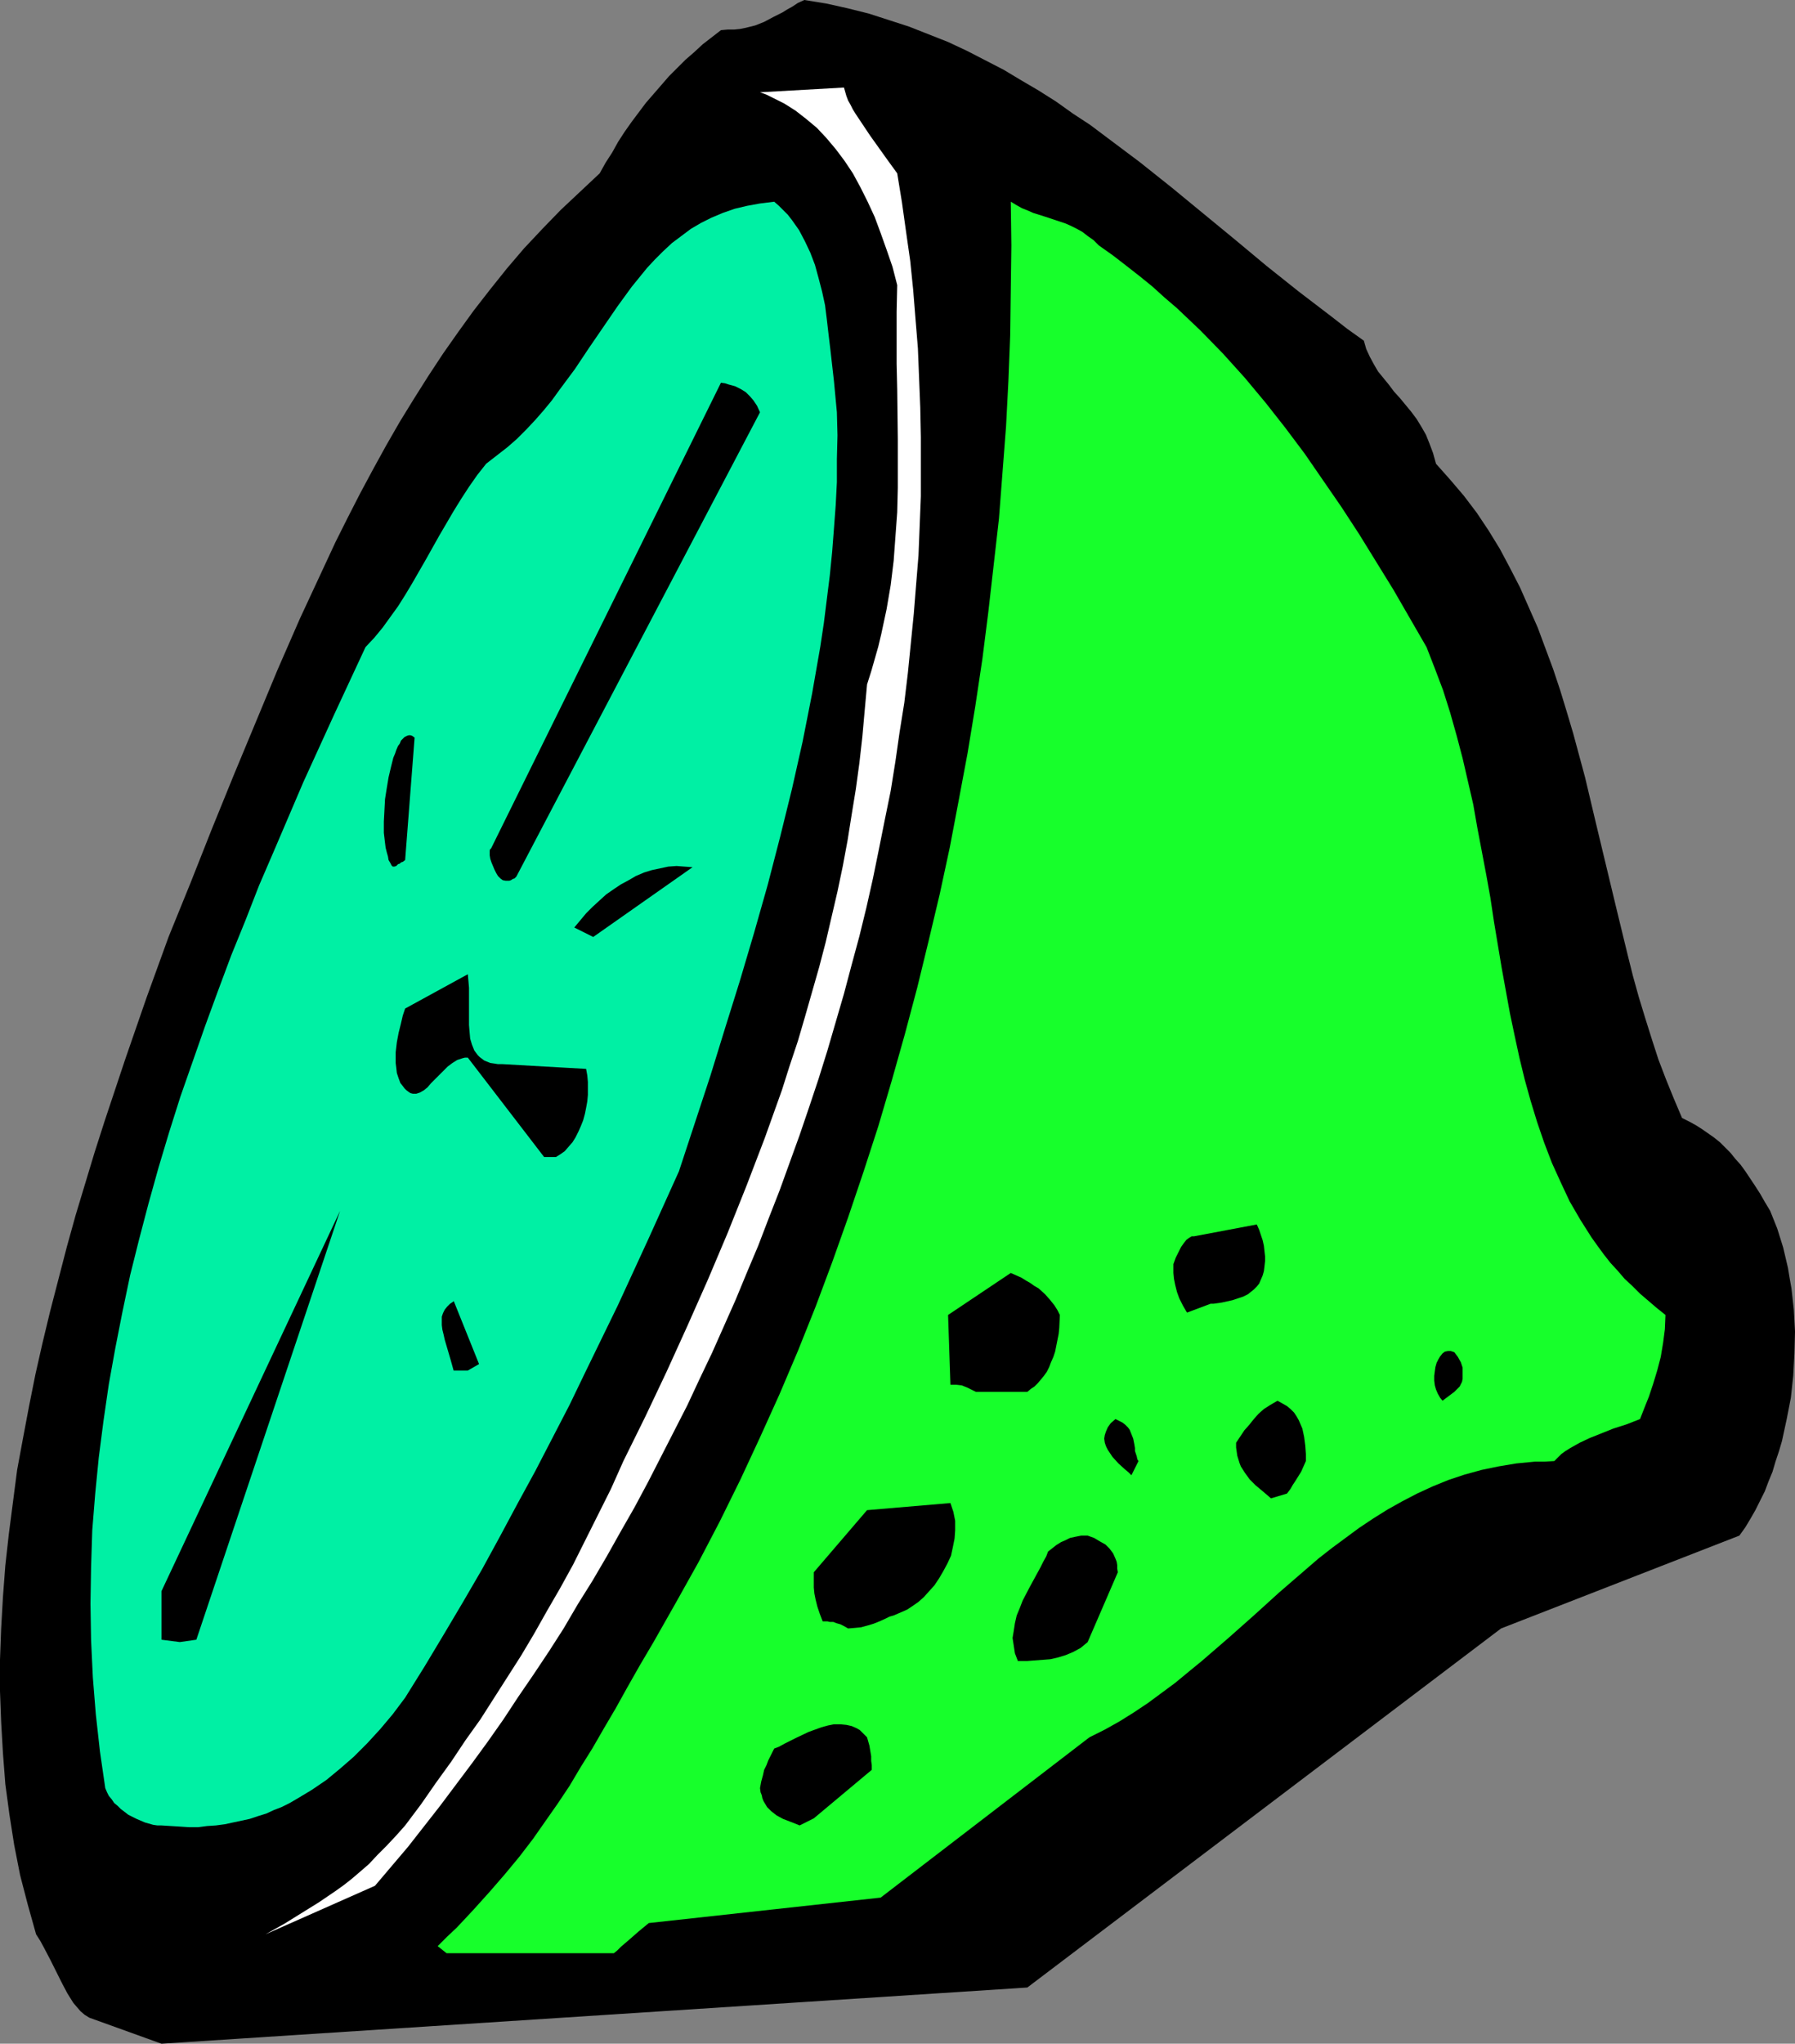 <?xml version="1.0" encoding="UTF-8" standalone="no"?>
<svg
   version="1.0"
   width="129.766mm"
   height="147.705mm"
   id="svg18"
   sodipodi:docname="Lime 01.wmf"
   xmlns:inkscape="http://www.inkscape.org/namespaces/inkscape"
   xmlns:sodipodi="http://sodipodi.sourceforge.net/DTD/sodipodi-0.dtd"
   xmlns="http://www.w3.org/2000/svg"
   xmlns:svg="http://www.w3.org/2000/svg">
  <rect width="100%" height="100%" fill="#808080" stroke="none"/>
  <sodipodi:namedview
     id="namedview18"
     pagecolor="#ffffff"
     bordercolor="#000000"
     borderopacity="0.25"
     inkscape:showpageshadow="2"
     inkscape:pageopacity="0.0"
     inkscape:pagecheckerboard="0"
     inkscape:deskcolor="#d1d1d1"
     inkscape:document-units="mm" />
  <defs
     id="defs1">
    <pattern
       id="WMFhbasepattern"
       patternUnits="userSpaceOnUse"
       width="6"
       height="6"
       x="0"
       y="0" />
  </defs>
  <path
     style="fill:#000000;fill-opacity:1;fill-rule:evenodd;stroke:none"
     d="m 44.117,558.254 236.582,-15.35 129.441,-98.078 65.125,-25.368 1.616,-2.262 1.454,-2.424 1.293,-2.262 1.293,-2.585 1.293,-2.585 0.97,-2.585 1.131,-2.747 0.808,-2.747 0.97,-2.908 0.808,-2.747 1.293,-5.978 1.131,-5.817 0.646,-5.978 0.323,-6.14 0.162,-5.978 -0.162,-2.908 -0.162,-3.07 -0.323,-2.908 -0.323,-2.908 -0.485,-2.747 -0.485,-2.908 -0.646,-2.747 -0.646,-2.747 -0.808,-2.585 -0.808,-2.585 -0.97,-2.424 -0.97,-2.424 -1.454,-2.424 -1.293,-2.262 -1.454,-2.262 -1.293,-1.939 -1.293,-1.939 -1.293,-1.777 -1.454,-1.616 -1.293,-1.616 -1.454,-1.454 -1.454,-1.454 -1.616,-1.293 -1.616,-1.131 -1.616,-1.131 -1.778,-1.131 -1.778,-0.969 -1.939,-0.969 -2.262,-5.332 -2.101,-5.171 -2.101,-5.494 -1.778,-5.494 -1.778,-5.655 -1.778,-5.817 -1.616,-5.817 -1.454,-5.817 -2.909,-11.957 -5.818,-24.237 -2.909,-12.28 -3.232,-11.957 -1.778,-5.978 -1.778,-5.817 -1.939,-5.817 -2.101,-5.655 -2.101,-5.655 -2.424,-5.494 -2.424,-5.494 -2.747,-5.332 -2.747,-5.171 -3.07,-5.009 -3.232,-4.847 -3.555,-4.686 -3.717,-4.363 -3.878,-4.363 -0.808,-2.908 -0.97,-2.585 -0.97,-2.424 -1.293,-2.262 -1.293,-2.101 -1.454,-1.939 -3.07,-3.716 -1.616,-1.777 -1.454,-1.939 -1.454,-1.777 -1.454,-1.777 -1.131,-1.939 -1.131,-2.101 -0.97,-2.101 -0.646,-2.262 -4.525,-3.232 -4.363,-3.393 -8.888,-6.786 -8.726,-6.948 -8.726,-7.271 -17.291,-14.219 -8.726,-6.948 -9.05,-6.786 -4.525,-3.393 -4.686,-3.07 -4.525,-3.232 -4.848,-3.07 -4.686,-2.747 -4.848,-2.908 -5.01,-2.585 -5.01,-2.585 -5.171,-2.424 -5.333,-2.101 -5.333,-2.101 -5.494,-1.777 -5.494,-1.777 -5.818,-1.454 -5.818,-1.293 L 219.776,0 l -1.778,0.808 -1.454,0.969 -1.454,0.808 -1.293,0.808 -2.586,1.293 -2.424,1.293 -2.424,0.969 -1.293,0.323 -1.293,0.323 -1.616,0.323 -1.616,0.162 h -1.778 l -1.778,0.162 -5.01,3.878 -2.262,2.101 -2.424,2.101 -4.525,4.524 -4.202,4.847 -2.101,2.424 -1.939,2.585 -1.939,2.585 -1.939,2.747 -1.778,2.747 -1.616,2.908 -1.778,2.747 -1.616,2.908 -5.333,5.009 -5.333,5.009 -5.01,5.171 -5.01,5.332 -4.686,5.494 -4.525,5.655 -4.525,5.817 -4.202,5.817 -4.202,5.978 -4.04,6.14 -3.878,6.14 -3.878,6.302 -3.717,6.463 -3.555,6.463 -3.555,6.625 -3.394,6.625 -3.394,6.786 -3.232,6.948 -6.464,13.896 -6.141,14.057 -5.979,14.38 -5.979,14.38 -5.979,14.704 -5.818,14.704 -5.979,14.704 -5.979,16.481 -5.818,16.804 -5.656,16.966 -2.747,8.564 -2.586,8.564 -2.586,8.564 -2.424,8.725 -2.262,8.725 -2.262,8.725 -2.101,8.725 -1.939,8.564 -1.778,8.887 -1.616,8.564 -1.616,8.725 -1.131,8.725 -1.131,8.725 -0.97,8.725 -0.646,8.564 -0.485,8.564 L 0,453.39 v 8.564 l 0.323,8.564 0.485,8.402 0.646,8.402 1.131,8.402 1.293,8.241 1.616,8.241 2.101,8.079 2.262,8.079 1.131,1.777 0.97,1.777 1.778,3.393 1.616,3.232 1.616,3.232 1.454,2.747 0.808,1.293 0.808,1.293 0.97,1.131 0.97,1.131 1.131,0.969 1.293,0.808 z"
     id="path1" />
  <path
     style="fill:#17ff2b;fill-opacity:1;fill-rule:evenodd;stroke:none"
     d="m 122.008,533.533 h 45.733 l 0.97,-0.808 0.97,-0.969 1.131,-0.969 1.131,-0.969 1.293,-1.131 1.293,-1.131 2.747,-2.262 63.347,-6.948 57.045,-43.788 4.202,-2.101 4.04,-2.262 3.878,-2.424 3.878,-2.585 3.717,-2.747 3.717,-2.747 3.717,-3.07 3.555,-2.908 7.11,-6.14 7.11,-6.302 6.949,-6.302 7.11,-6.14 3.555,-3.07 3.717,-2.908 3.717,-2.747 3.717,-2.747 3.878,-2.585 3.878,-2.424 4.04,-2.262 4.04,-2.101 4.202,-1.939 4.363,-1.777 4.363,-1.454 4.686,-1.293 4.686,-0.969 4.848,-0.808 5.01,-0.485 h 2.586 l 2.747,-0.162 0.97,-0.969 0.97,-0.969 1.131,-0.808 1.293,-0.808 2.586,-1.454 2.747,-1.293 3.232,-1.293 3.232,-1.293 3.555,-1.131 3.717,-1.454 1.131,-2.908 1.293,-3.232 1.131,-3.393 1.131,-3.716 0.97,-3.716 0.646,-3.878 0.485,-3.716 0.162,-3.878 -2.424,-1.939 -2.262,-1.939 -2.262,-1.939 -2.101,-2.101 -2.101,-1.939 -1.939,-2.262 -1.939,-2.101 -1.778,-2.262 -1.778,-2.424 -1.616,-2.262 -3.07,-4.847 -2.909,-5.009 -2.424,-5.171 -2.424,-5.332 -2.101,-5.494 -1.939,-5.655 -1.778,-5.817 -1.616,-5.817 -1.454,-5.978 -1.293,-5.978 -1.293,-6.14 -2.262,-12.442 -2.101,-12.603 -0.97,-6.463 -1.131,-6.302 -2.424,-12.765 -1.131,-6.463 -1.454,-6.302 -1.454,-6.302 -1.616,-6.14 -1.778,-6.302 -1.939,-6.14 -2.262,-5.978 -2.262,-5.817 -9.05,-15.673 -4.686,-7.594 -4.686,-7.594 -4.848,-7.433 -5.01,-7.271 -5.01,-7.271 -5.333,-7.109 -5.333,-6.786 -5.656,-6.786 -5.979,-6.625 -6.141,-6.302 -3.232,-3.07 -3.232,-3.07 -3.394,-2.908 -3.394,-3.07 -3.394,-2.747 -3.717,-2.908 -3.555,-2.747 -3.878,-2.747 -1.454,-1.454 -1.616,-1.131 -1.454,-1.131 -1.454,-0.808 -1.616,-0.808 -1.454,-0.646 -2.909,-0.969 -2.909,-0.969 -3.07,-0.969 -1.454,-0.646 -1.616,-0.646 -1.454,-0.808 -1.616,-0.969 0.162,11.957 -0.162,12.28 -0.162,12.28 -0.485,12.442 -0.646,12.442 -0.97,12.603 -0.97,12.603 -1.454,12.765 -1.454,12.765 -1.616,12.765 -1.939,12.926 -2.101,12.765 -2.424,12.926 -2.424,12.765 -2.747,12.765 -3.07,12.926 -3.07,12.603 -3.394,12.765 -3.555,12.603 -3.717,12.603 -4.04,12.442 -4.202,12.442 -4.363,12.28 -4.525,12.118 -4.848,12.118 -5.01,11.795 -5.333,11.795 -5.333,11.472 -5.656,11.472 -5.818,11.149 -6.141,10.987 -6.141,10.826 -3.717,6.302 -3.394,5.978 -3.232,5.817 -3.232,5.494 -3.07,5.332 -3.232,5.171 -3.07,5.171 -3.232,4.847 -3.394,4.847 -3.394,4.847 -3.717,4.847 -3.878,4.686 -4.202,4.847 -4.363,4.847 -2.262,2.424 -2.424,2.585 -2.586,2.424 -2.586,2.585 z"
     id="path2" />
  <path
     style="fill:#ffffff;fill-opacity:1;fill-rule:evenodd;stroke:none"
     d="m 72.558,528.362 29.896,-13.249 4.525,-5.332 4.525,-5.332 8.726,-11.149 4.363,-5.817 4.363,-5.817 4.363,-5.978 4.202,-5.978 4.04,-6.14 4.202,-6.14 4.202,-6.302 4.04,-6.302 3.878,-6.625 4.04,-6.463 3.878,-6.625 3.717,-6.625 3.878,-6.786 3.717,-6.948 3.555,-6.948 3.555,-6.948 3.555,-6.948 3.394,-7.271 3.394,-7.109 3.232,-7.271 3.232,-7.271 3.07,-7.433 3.07,-7.271 2.909,-7.594 2.909,-7.433 2.747,-7.594 2.747,-7.594 2.586,-7.594 2.586,-7.756 2.424,-7.756 2.262,-7.756 2.262,-7.756 2.101,-7.917 2.101,-7.756 1.939,-7.917 1.778,-7.917 1.616,-7.917 1.616,-8.079 1.616,-7.917 1.293,-8.079 1.131,-7.917 1.293,-8.079 0.97,-8.079 0.808,-8.079 0.808,-8.079 0.646,-8.079 0.646,-7.917 0.323,-8.079 0.323,-8.079 v -8.079 -8.079 l -0.162,-8.079 -0.323,-8.079 -0.323,-8.079 -0.646,-7.917 -0.646,-8.079 -0.808,-7.917 -1.131,-7.917 -1.131,-8.079 -1.293,-7.917 -2.586,-3.555 -2.424,-3.393 -2.424,-3.393 -1.939,-2.908 -0.97,-1.454 -0.97,-1.454 -0.808,-1.293 -0.646,-1.293 -0.646,-1.131 -0.485,-1.293 -0.323,-1.131 -0.323,-1.131 -22.947,1.293 1.778,0.646 1.616,0.808 3.232,1.616 3.07,1.939 2.909,2.262 2.909,2.424 2.586,2.747 2.586,3.07 2.424,3.232 2.262,3.393 2.101,3.878 1.939,3.878 1.939,4.201 1.616,4.363 1.616,4.524 1.616,4.686 1.293,5.009 -0.162,7.271 v 14.219 l 0.162,6.948 0.162,13.573 v 6.786 6.625 l -0.162,6.625 -0.485,6.625 -0.485,6.625 -0.808,6.625 -1.131,6.625 -1.454,6.786 -0.808,3.393 -1.939,6.786 -1.131,3.555 -0.646,7.109 -0.646,7.271 -0.808,7.109 -0.97,7.109 -1.131,6.948 -1.131,7.109 -1.293,6.948 -1.454,6.948 -1.616,6.948 -1.616,6.948 -1.778,6.786 -1.939,6.786 -1.939,6.786 -1.939,6.625 -2.262,6.786 -2.101,6.625 -4.686,13.088 -5.01,13.088 -5.171,12.926 -5.333,12.603 -5.656,12.765 -5.656,12.442 -5.818,12.28 -5.979,12.118 -3.394,7.594 -3.555,7.109 -3.394,6.786 -3.394,6.786 -3.555,6.463 -3.555,6.14 -3.555,6.302 -3.555,5.978 -3.717,5.817 -3.717,5.817 -3.717,5.817 -4.04,5.655 -3.878,5.817 -4.202,5.817 -4.04,5.817 -4.363,5.817 -2.586,2.908 -2.586,2.747 -2.424,2.424 -2.262,2.424 -2.424,2.101 -2.262,1.939 -2.262,1.777 -2.262,1.616 -4.525,3.07 -4.686,2.908 -4.686,2.908 -2.586,1.454 z"
     id="path3" />
  <path
     style="fill:#00f0a4;fill-opacity:1;fill-rule:evenodd;stroke:none"
     d="m 44.117,498.632 2.586,0.162 2.586,0.162 2.424,0.162 h 2.424 l 2.424,-0.323 2.424,-0.162 2.424,-0.323 2.262,-0.485 2.262,-0.485 2.262,-0.485 2.424,-0.808 2.101,-0.646 2.101,-0.969 2.101,-0.808 2.262,-1.131 1.939,-1.131 4.04,-2.424 4.04,-2.747 3.717,-3.07 3.717,-3.232 3.717,-3.716 3.555,-3.878 3.394,-4.039 3.394,-4.524 5.333,-8.564 5.333,-8.887 5.171,-8.725 5.171,-8.887 4.848,-8.887 4.848,-9.048 4.848,-8.887 4.686,-9.048 4.686,-9.048 4.363,-9.048 8.888,-18.258 8.403,-18.258 8.242,-18.258 8.565,-26.014 4.04,-13.088 4.04,-12.926 3.878,-13.088 3.717,-13.088 3.394,-13.088 3.232,-13.088 2.909,-12.926 2.586,-13.088 1.131,-6.463 1.131,-6.463 0.97,-6.463 0.808,-6.463 0.808,-6.463 0.646,-6.463 0.485,-6.302 0.485,-6.463 0.323,-6.302 v -6.302 l 0.162,-6.463 -0.162,-6.302 -0.808,-8.564 -0.97,-8.564 -0.485,-4.039 -0.485,-4.201 -0.485,-3.878 -0.808,-3.716 -0.97,-3.716 -0.97,-3.555 -1.293,-3.393 -1.454,-3.07 -1.616,-3.07 -1.939,-2.747 -1.131,-1.454 -1.131,-1.131 -1.293,-1.293 -1.293,-1.131 -3.878,0.485 -3.555,0.646 -3.394,0.808 -3.232,1.131 -3.07,1.293 -2.909,1.454 -2.747,1.616 -2.586,1.939 -2.586,1.939 -2.424,2.262 -2.262,2.262 -2.101,2.262 -2.101,2.585 -2.101,2.585 -3.878,5.332 -3.878,5.655 -3.878,5.655 -3.878,5.817 -4.202,5.655 -2.101,2.908 -2.262,2.747 -2.262,2.585 -2.424,2.585 -2.586,2.585 -2.586,2.262 -2.909,2.262 -2.909,2.262 -2.424,3.07 -2.262,3.232 -2.101,3.232 -2.101,3.393 -3.878,6.625 -3.717,6.625 -3.717,6.463 -1.939,3.232 -1.939,3.07 -2.101,2.908 -2.101,2.908 -2.262,2.747 -2.424,2.585 -8.565,18.42 -8.403,18.42 -8.08,18.905 -4.04,9.372 -3.717,9.533 -3.878,9.533 -3.555,9.533 -3.555,9.695 -3.394,9.695 -3.394,9.695 -3.07,9.695 -2.909,9.695 -2.747,9.856 -2.586,9.856 -2.424,9.695 -2.101,10.018 -1.939,9.856 -1.778,9.856 -1.454,10.018 -1.293,10.018 -0.97,9.856 -0.808,10.018 -0.323,10.018 -0.162,10.018 0.162,10.018 0.485,10.179 0.808,10.018 1.131,10.179 1.454,10.018 0.485,1.131 0.485,0.969 0.808,0.969 0.646,0.969 0.97,0.808 0.808,0.808 2.101,1.616 2.262,1.131 2.262,0.969 1.131,0.323 1.131,0.323 1.131,0.162 z"
     id="path4" />
  <path
     style="fill:#000000;fill-opacity:1;fill-rule:evenodd;stroke:none"
     d="m 222.361,496.693 15.837,-13.249 v -1.293 l -0.162,-1.131 v -1.293 l -0.485,-2.908 -0.323,-1.131 -0.323,-1.131 -0.646,-0.646 -0.646,-0.646 -0.646,-0.646 -0.808,-0.485 -1.454,-0.646 -1.454,-0.323 -1.616,-0.162 h -1.778 l -1.616,0.323 -1.778,0.485 -1.778,0.646 -1.778,0.646 -3.394,1.616 -3.232,1.616 -1.454,0.808 -1.293,0.485 -0.485,0.969 -1.131,2.262 -0.485,1.293 -0.646,1.293 -0.323,1.454 -0.485,1.777 -0.323,1.777 0.162,1.131 0.323,0.808 0.162,0.808 0.323,0.808 0.485,0.808 0.485,0.808 0.485,0.485 0.646,0.646 1.454,1.131 1.778,0.969 2.101,0.808 2.424,0.969 z"
     id="path5" />
  <path
     style="fill:#000000;fill-opacity:1;fill-rule:evenodd;stroke:none"
     d="m 280.699,453.713 2.101,-0.162 2.101,-0.162 2.101,-0.162 2.101,-0.485 2.101,-0.646 1.939,-0.808 2.101,-1.131 0.97,-0.808 0.97,-0.808 8.242,-19.066 -0.162,-0.969 v -0.969 l -0.162,-0.969 -0.323,-0.808 -0.646,-1.454 -0.97,-1.293 -1.131,-1.131 -1.454,-0.808 -1.616,-0.969 -1.778,-0.646 h -1.778 l -1.616,0.323 -1.454,0.323 -1.293,0.646 -1.131,0.485 -1.293,0.808 -2.262,1.777 -0.485,1.293 -0.808,1.454 -0.808,1.616 -0.97,1.777 -1.939,3.555 -1.939,3.716 -0.808,2.101 -0.808,1.939 -0.485,2.101 -0.323,2.101 -0.323,1.939 0.323,2.101 0.323,2.101 0.808,2.101 z"
     id="path6" />
  <path
     style="fill:#000000;fill-opacity:1;fill-rule:evenodd;stroke:none"
     d="M 49.126,448.542 53.651,447.896 92.92,330.752 44.117,434.647 v 13.249 z"
     id="path7" />
  <path
     style="fill:#000000;fill-opacity:1;fill-rule:evenodd;stroke:none"
     d="m 231.734,444.826 1.939,-0.162 1.616,-0.162 1.778,-0.485 1.616,-0.485 1.616,-0.646 1.778,-0.808 0.97,-0.485 1.131,-0.323 2.262,-0.969 1.454,-0.646 1.454,-0.969 1.616,-1.131 1.454,-1.293 1.454,-1.616 1.454,-1.616 1.293,-1.939 1.131,-1.939 1.131,-2.101 0.97,-2.101 0.485,-2.262 0.485,-2.424 0.162,-2.262 v -2.585 l -0.485,-2.424 -0.808,-2.424 -22.786,1.939 -14.544,16.966 v 1.293 1.454 1.454 l 0.162,1.616 0.323,1.616 0.485,1.939 0.646,1.939 0.808,2.101 h 1.293 l 0.646,0.162 h 0.97 l 0.808,0.323 1.131,0.323 0.97,0.485 z"
     id="path8" />
  <path
     style="fill:#000000;fill-opacity:1;fill-rule:evenodd;stroke:none"
     d="m 351.641,407.986 0.485,-0.646 0.485,-0.646 0.646,-1.131 0.646,-0.969 0.808,-1.293 0.808,-1.293 0.646,-1.454 0.646,-1.454 v -1.939 l -0.162,-2.262 -0.323,-2.424 -0.485,-2.262 -0.485,-1.131 -0.485,-1.131 -0.646,-1.131 -0.646,-0.969 -0.97,-0.969 -0.97,-0.808 -1.131,-0.646 -1.454,-0.808 -1.939,1.131 -1.778,1.131 -1.454,1.293 -1.293,1.454 -1.293,1.616 -1.293,1.454 -2.262,3.393 v 1.293 l 0.162,1.131 0.162,1.131 0.646,2.101 0.323,0.808 1.131,1.777 1.293,1.777 1.616,1.616 1.939,1.616 2.262,1.939 z"
     id="path9" />
  <path
     style="fill:#000000;fill-opacity:1;fill-rule:evenodd;stroke:none"
     d="m 311.08,399.099 -0.323,-0.485 -0.162,-0.808 -0.485,-1.454 v -0.808 l -0.162,-0.969 -0.323,-1.616 -0.646,-1.616 -0.323,-0.808 -0.485,-0.646 -0.646,-0.646 -0.808,-0.646 -0.97,-0.485 -0.97,-0.485 -1.293,1.131 -0.808,1.131 -0.485,1.131 -0.323,0.969 -0.162,0.969 0.162,1.131 0.323,0.969 0.485,0.969 0.646,0.969 0.646,0.969 1.616,1.777 1.778,1.616 0.97,0.808 0.808,0.808 z"
     id="path10" />
  <path
     style="fill:#000000;fill-opacity:1;fill-rule:evenodd;stroke:none"
     d="m 397.374,380.195 0.485,-0.485 0.485,-0.485 0.485,-0.485 0.323,-0.646 0.323,-0.646 0.162,-0.808 v -1.454 -1.616 l -0.485,-1.454 -0.808,-1.454 -0.485,-0.646 -0.485,-0.646 -0.97,-0.323 h -0.808 l -0.808,0.162 -0.646,0.485 -0.646,0.808 -0.485,0.808 -0.485,0.969 -0.323,1.131 -0.162,1.131 -0.162,1.293 v 1.293 l 0.162,1.293 0.323,1.131 0.485,1.131 0.646,1.131 0.646,0.808 z"
     id="path11" />
  <path
     style="fill:#000000;fill-opacity:1;fill-rule:evenodd;stroke:none"
     d="m 266.64,380.195 h 14.059 l 0.97,-0.808 0.97,-0.646 0.97,-0.969 0.808,-0.969 0.808,-0.969 0.808,-1.131 0.646,-1.293 0.485,-1.293 0.646,-1.454 0.485,-1.454 0.323,-1.616 0.323,-1.616 0.323,-1.616 0.162,-1.616 0.162,-3.555 -0.646,-1.293 -0.808,-1.293 -1.293,-1.616 -1.293,-1.454 -1.778,-1.616 -1.131,-0.646 -1.131,-0.808 -1.131,-0.646 -1.293,-0.808 -1.454,-0.646 -1.454,-0.646 -17.13,11.472 0.646,19.066 h 1.616 l 1.454,0.162 0.808,0.323 0.808,0.323 0.97,0.485 z"
     id="path12" />
  <path
     style="fill:#000000;fill-opacity:1;fill-rule:evenodd;stroke:none"
     d="m 127.825,374.378 3.07,-1.777 -6.949,-17.289 v 0.162 l -0.97,0.646 -0.808,0.808 -0.646,0.808 -0.485,0.969 -0.323,0.969 v 1.131 1.131 l 0.162,1.293 0.323,1.293 0.323,1.454 0.808,2.747 0.808,2.747 0.808,2.908 z"
     id="path13" />
  <path
     style="fill:#000000;fill-opacity:1;fill-rule:evenodd;stroke:none"
     d="m 330.795,356.119 h 0.808 l 1.131,-0.162 1.131,-0.162 1.454,-0.323 1.454,-0.323 1.454,-0.485 1.454,-0.485 1.293,-0.646 0.808,-0.646 0.808,-0.646 0.808,-0.808 0.646,-0.808 0.485,-1.131 0.485,-1.131 0.323,-1.131 0.162,-1.293 0.162,-1.454 v -1.293 l -0.162,-1.454 -0.162,-1.454 -0.323,-1.454 -0.485,-1.454 -0.485,-1.454 -0.646,-1.454 -17.13,3.232 h -0.646 l -0.808,0.485 -0.646,0.485 -0.646,0.808 -0.808,1.131 -0.646,1.293 -0.808,1.616 -0.646,1.777 v 1.131 1.293 l 0.162,1.616 0.323,1.616 0.485,1.939 0.646,1.777 0.97,1.939 1.131,1.939 z"
     id="path14" />
  <path
     style="fill:#000000;fill-opacity:1;fill-rule:evenodd;stroke:none"
     d="m 151.904,316.048 1.293,-0.808 1.131,-0.808 0.97,-1.131 1.131,-1.293 0.808,-1.293 0.808,-1.616 0.646,-1.454 0.646,-1.616 0.485,-1.777 0.323,-1.616 0.323,-1.777 0.162,-1.777 v -1.777 -1.777 l -0.162,-1.777 -0.323,-1.777 -22.786,-1.293 h -1.293 l -0.97,-0.162 -1.131,-0.162 -0.808,-0.323 -0.808,-0.323 -0.646,-0.485 -0.646,-0.485 -0.485,-0.485 -0.97,-1.293 -0.646,-1.616 -0.485,-1.616 -0.162,-1.777 -0.162,-1.939 v -1.939 -4.201 -4.039 l -0.162,-1.939 -0.162,-1.777 -17.13,9.372 -0.323,0.969 -0.323,0.969 -0.485,2.101 -0.646,2.585 -0.485,2.585 -0.323,2.747 v 2.908 l 0.162,1.293 0.162,1.454 0.485,1.454 0.485,1.293 0.646,0.808 0.485,0.646 0.485,0.485 0.646,0.485 0.485,0.323 0.646,0.162 h 0.485 0.485 l 0.97,-0.323 1.131,-0.646 0.97,-0.808 0.97,-1.131 2.262,-2.262 1.131,-1.131 1.131,-1.131 1.293,-0.969 1.293,-0.808 1.454,-0.485 0.646,-0.162 h 0.808 l 20.846,27.145 z"
     id="path15" />
  <path
     style="fill:#000000;fill-opacity:1;fill-rule:evenodd;stroke:none"
     d="m 162.085,255.941 27.149,-19.066 -2.262,-0.162 -2.101,-0.162 -2.262,0.162 -2.262,0.485 -2.262,0.485 -2.101,0.646 -2.262,0.969 -1.939,1.131 -2.101,1.131 -1.939,1.293 -2.101,1.454 -1.778,1.616 -1.939,1.777 -1.778,1.777 -1.616,1.939 -1.616,1.939 z"
     id="path16" />
  <path
     style="fill:#000000;fill-opacity:1;fill-rule:evenodd;stroke:none"
     d="m 141.077,239.46 66.579,-126.839 -0.808,-1.777 -0.97,-1.454 -0.97,-1.131 -1.131,-1.131 -1.293,-0.808 -1.616,-0.808 -1.778,-0.485 -0.97,-0.323 -1.131,-0.162 -62.862,127.324 h -0.162 l -0.162,0.485 v 0.646 0.646 l 0.162,0.969 0.323,0.969 0.808,1.939 0.485,0.969 0.485,0.808 0.646,0.646 0.646,0.485 0.808,0.162 h 0.97 l 0.485,-0.162 0.485,-0.323 0.485,-0.162 z"
     id="path17" />
  <path
     style="fill:#000000;fill-opacity:1;fill-rule:evenodd;stroke:none"
     d="m 110.696,234.935 2.586,-33.447 -0.646,-0.485 -0.485,-0.162 h -0.485 l -0.485,0.162 -0.646,0.323 -0.485,0.485 -0.485,0.485 -0.323,0.808 -0.485,0.646 -0.485,1.131 -0.323,0.969 -0.485,1.131 -0.646,2.585 -0.646,2.747 -0.485,2.908 -0.485,3.07 -0.162,3.07 -0.162,3.07 v 3.07 l 0.323,2.747 0.162,1.293 0.323,1.293 0.323,1.131 0.162,0.969 0.485,0.808 0.323,0.646 0.323,0.323 h 0.485 l 0.485,-0.162 0.485,-0.485 0.485,-0.162 0.323,-0.323 0.485,-0.162 z"
     id="path18" />
</svg>

